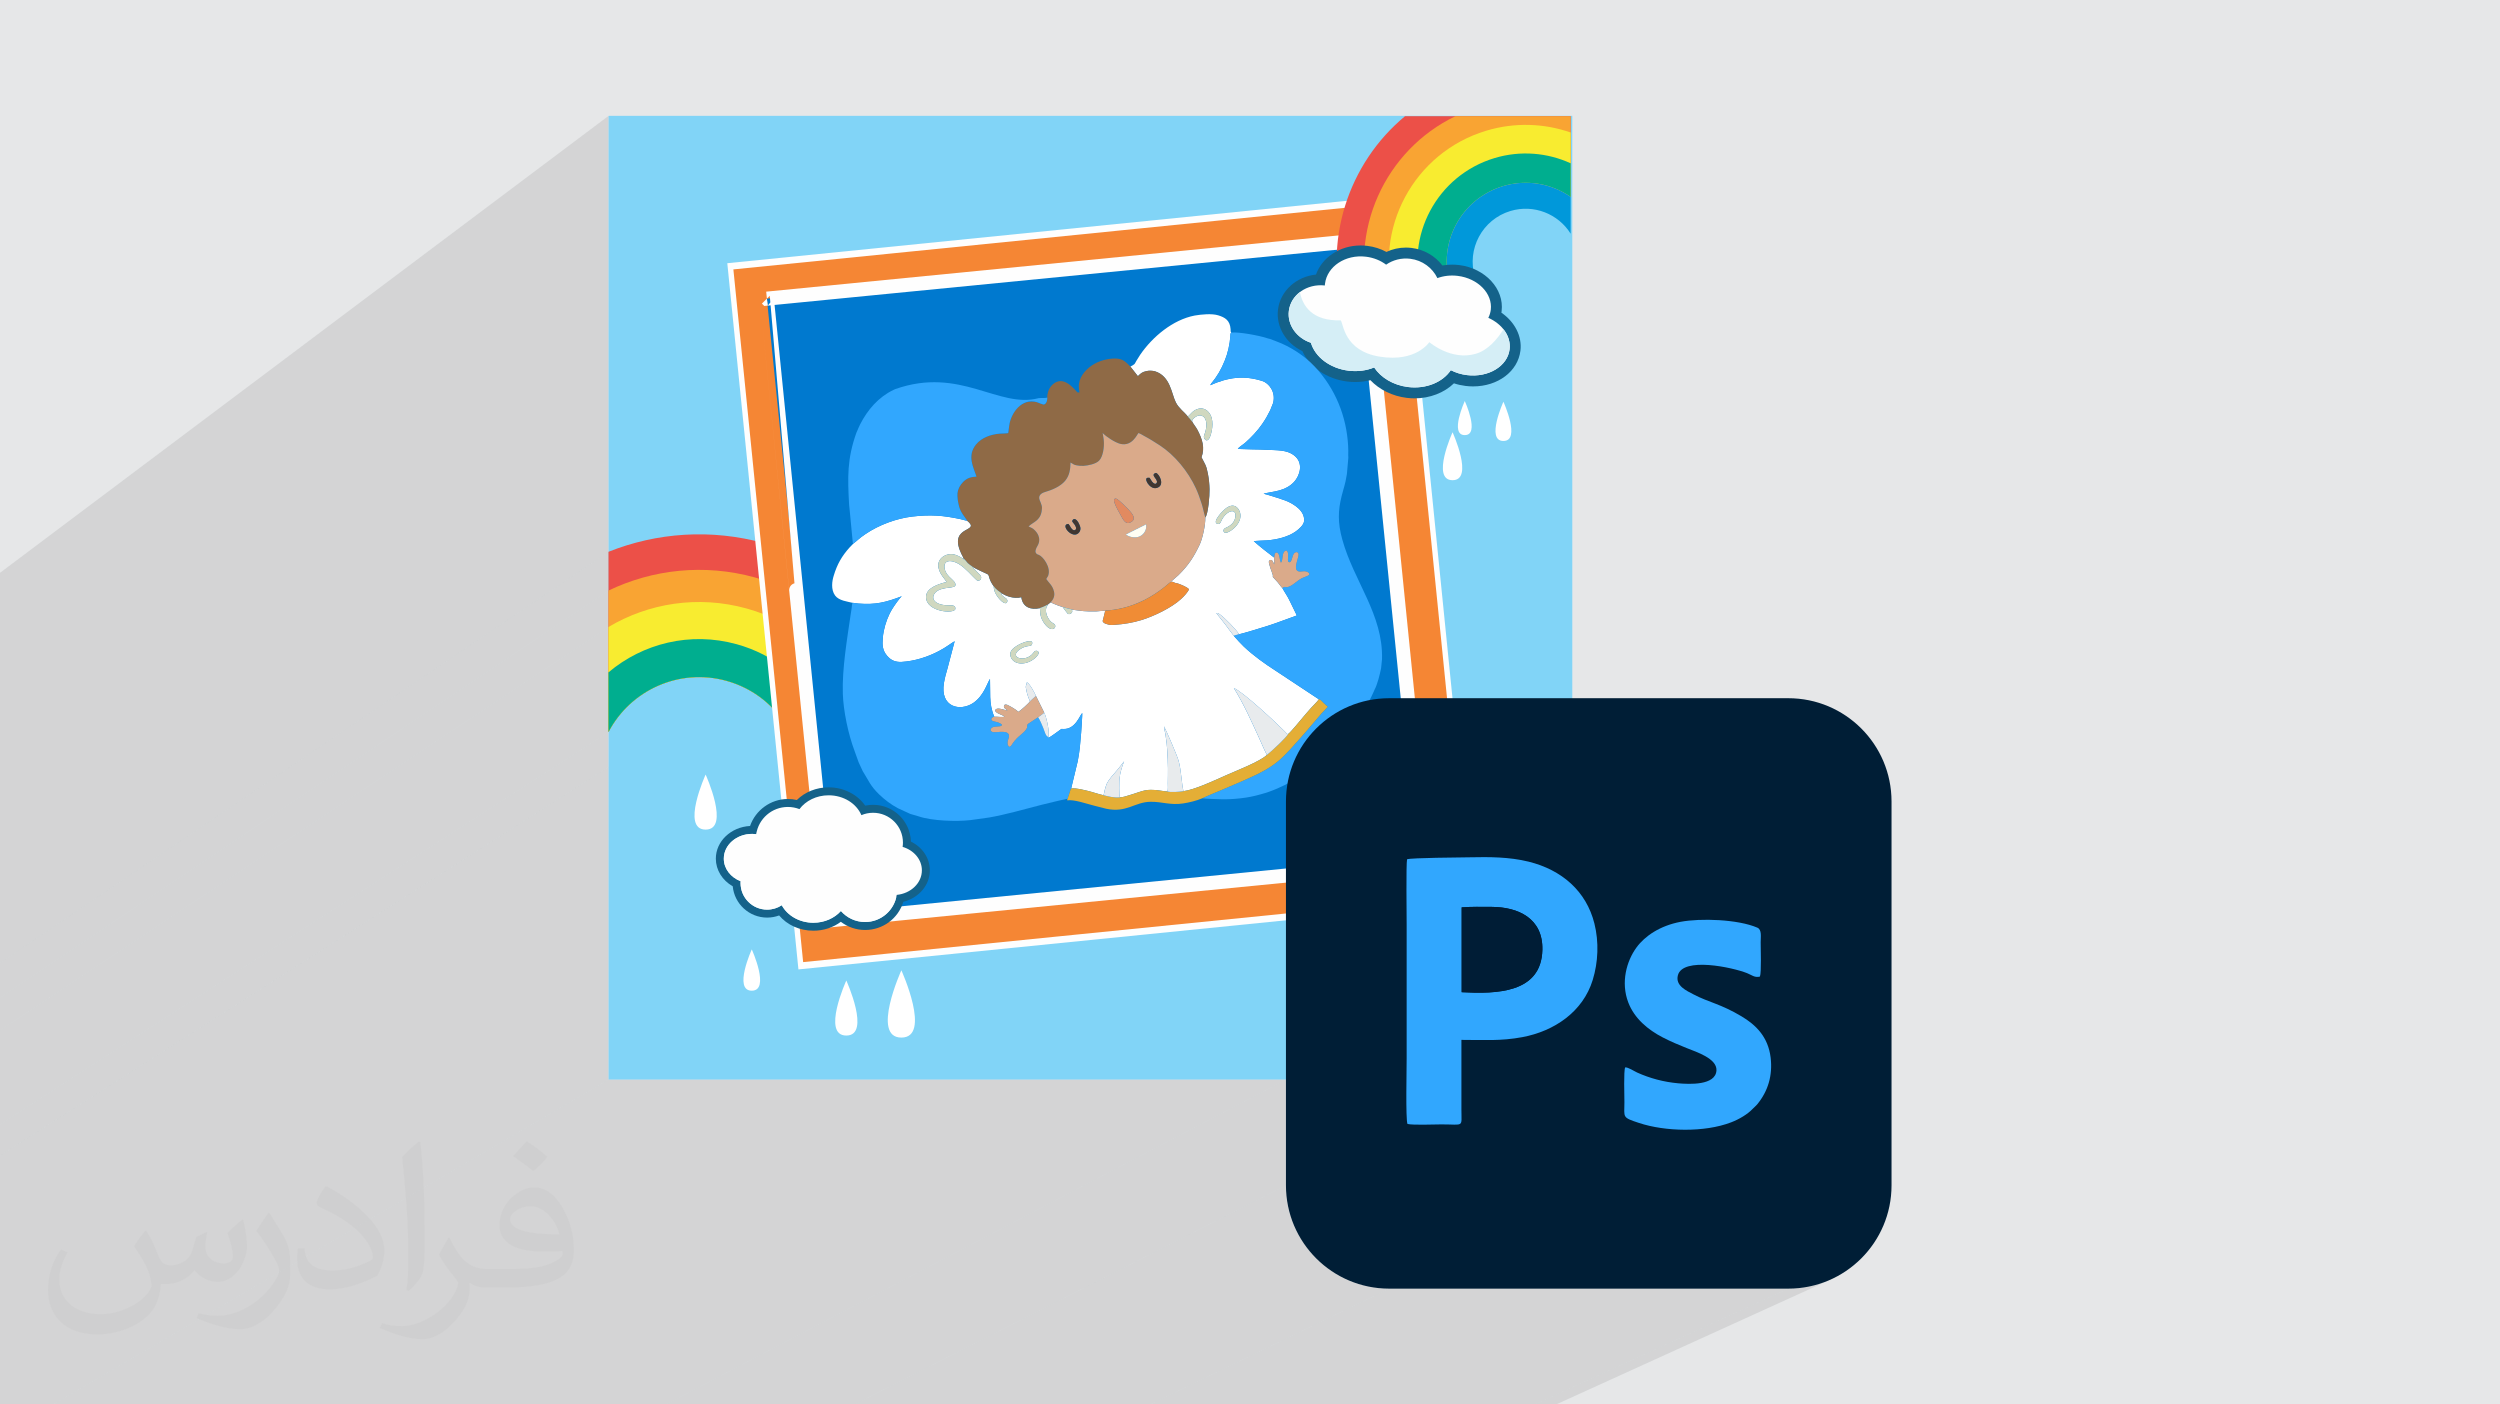 <?xml version="1.0" encoding="UTF-8"?>
<!DOCTYPE svg PUBLIC "-//W3C//DTD SVG 1.1//EN" "http://www.w3.org/Graphics/SVG/1.1/DTD/svg11.dtd">
<!-- Creator: CorelDRAW -->
<svg xmlns="http://www.w3.org/2000/svg" xml:space="preserve" width="94.192mm" height="52.917mm" version="1.1" style="shape-rendering:geometricPrecision; text-rendering:geometricPrecision; image-rendering:optimizeQuality; fill-rule:evenodd; clip-rule:evenodd"
viewBox="0 0 9419.16 5291.66"
 xmlns:xlink="http://www.w3.org/1999/xlink"
 xmlns:xodm="http://www.corel.com/coreldraw/odm/2003">
 <defs>
  <style type="text/css">
   <![CDATA[
    .str1 {stroke:#FEFEFE;stroke-width:52.92;stroke-miterlimit:22.926}
    .str0 {stroke:#F58634;stroke-width:176.39;stroke-miterlimit:22.926}
    .fil24 {fill:#FFFEF4}
    .fil20 {fill:#F08C35}
    .fil21 {fill:#E8EBED}
    .fil23 {fill:#E28A60}
    .fil19 {fill:#E4AE36}
    .fil18 {fill:#DAAA8A}
    .fil22 {fill:#D0D8C0}
    .fil17 {fill:#8F6A46}
    .fil3 {fill:#81D4F7}
    .fil25 {fill:#413630}
    .fil27 {fill:#001D36}
    .fil26 {fill:#001E36}
    .fil10 {fill:#0079CF}
    .fil16 {fill:#31A7FE}
    .fil0 {fill:#E6E7E8}
    .fil15 {fill:white}
    .fil9 {fill:#F58634;fill-rule:nonzero}
    .fil14 {fill:#0098DA;fill-rule:nonzero}
    .fil11 {fill:#14628A;fill-rule:nonzero}
    .fil7 {fill:#00AE8F;fill-rule:nonzero}
    .fil12 {fill:#D5EEF6;fill-rule:nonzero}
    .fil4 {fill:#EC5048;fill-rule:nonzero}
    .fil6 {fill:#F8EC30;fill-rule:nonzero}
    .fil5 {fill:#F9A433;fill-rule:nonzero}
    .fil8 {fill:#FEFEFE;fill-rule:nonzero}
    .fil13 {fill:white;fill-rule:nonzero}
    .fil2 {fill:#373435;fill-opacity:0.031}
    .fil1 {fill:#373435;fill-opacity:0.102}
   ]]>
  </style>
 </defs>
 <g id="Layer_x0020_1">
  <polygon class="fil0" points="-0,0 9419.16,0 9419.16,5291.66 -0,5291.66 "/>
  <g id="_2205853714816">
   <polygon class="fil1" points="5862.5,5291.66 5781.21,5291.66 6737.5,4855.23 6757.52,4854.72 6777.29,4853.22 6796.76,4850.74 6815.93,4847.32 6834.75,4842.98 6853.22,4837.73 6871.3,4831.61 6888.98,4824.64 6906.22,4816.85 "/>
   <polygon class="fil1" points="5781.21,5291.66 4332.5,5291.66 5234.21,4855.23 6737.5,4855.23 "/>
   <polygon class="fil1" points="4332.5,5291.66 3218.6,5291.66 4845.03,4466.04 4845.54,4486.06 4847.04,4505.83 4849.51,4525.3 4852.94,4544.47 4857.28,4563.29 4862.53,4581.76 4868.65,4599.84 4875.62,4617.52 4883.41,4634.76 4892.01,4651.54 4901.38,4667.83 4911.5,4683.63 4922.35,4698.88 4933.91,4713.59 4946.14,4727.71 4959.03,4741.23 4972.55,4754.11 4986.67,4766.35 5001.37,4777.9 5016.63,4788.75 5032.42,4798.88 5048.72,4808.25 5065.5,4816.85 5082.74,4824.64 5100.41,4831.61 5118.49,4837.73 5136.96,4842.98 5155.78,4847.32 5174.95,4850.74 5194.42,4853.22 5214.19,4854.72 5234.21,4855.23 "/>
   <polygon class="fil1" points="3218.6,5291.66 2508.33,5291.66 4845.03,4067.38 4845.03,4466.04 "/>
   <polygon class="fil1" points="2508.33,5291.66 200.16,5291.66 2292.92,4067.38 4845.03,4067.38 "/>
   <polygon class="fil1" points="200.16,5291.66 -0,5291.66 -0,4354.12 2292.92,2889.37 2292.92,4067.38 "/>
   <polygon class="fil1" points="-0,4354.12 -0,4353.76 2292.48,2889.25 2292.92,2889.37 "/>
   <polygon class="fil1" points="-0,4353.76 -0,4236.43 2292.48,2758.2 2292.48,2889.25 "/>
   <polygon class="fil1" points="-0,4236.43 -0,3882.04 2292.48,2362.36 2292.48,2758.2 "/>
   <polygon class="fil1" points="-0,3882.04 -0,3759.16 2292.48,2225.11 2292.48,2362.36 "/>
   <polygon class="fil1" points="-0,3628.48 -0,2158.07 2292.92,436.43 2292.92,2078.85 "/>
   <polygon class="fil1" points="-0,3759.16 -0,3628.37 2292.48,2079.02 2292.48,2225.11 "/>
  </g>
  <path class="fil2" d="M550.85 4636.82c17.98,27.25 29.64,53.44 41.02,82.55 8.46,16.94 12.95,48.16 52.65,48.16 11.63,0 28.32,-3.43 43.13,-11.63 16.66,-8.74 29.36,-21.97 35.99,-42.06l15.87 -53.44 38.63 -19.05 2.64 2.64c-5.28,20.12 -6.6,39.42 -6.6,54.51 0,44.7 38.63,61.65 69.32,61.65 17.98,0 34.14,-8.74 34.14,-25.15 0,-21.16 -8.99,-57.15 -20.65,-89.43 17.98,-17.98 35.99,-35.99 56.62,-50.55l3.17 1.6c8.99,38.1 14.02,75.67 14.02,100.81 0,24.61 -10.85,51.87 -19.84,69.6 -18.52,34.92 -51.33,62.71 -91.01,62.71 -30.15,0 -63.75,-15.09 -86.79,-43.13l-1.32 0c-21.69,27 -55.3,51.33 -109.02,51.33l-16.66 0c-2.64,35.46 -10.31,60.58 -21.97,83.08 -32,62.43 -127,106.63 -216.43,106.63 -124.36,0 -186.79,-71.7 -186.79,-167.21 0,-59 19.3,-113.77 48.95,-152.65l24.33 10.06c-18.52,35.46 -30.96,68.78 -30.96,101.6 0,89.43 72.77,132.03 156.64,132.03 77.8,0 174.09,-49.48 191.57,-106.88 -6.6,-62.71 -30.15,-92.07 -66.14,-149.22 10.85,-19.05 24.87,-38.1 42.34,-58.47l3.17 0 0 0 0 0 -0.02 -0.09zm1434.31 -336.55c26.19,16.41 51.87,35.71 76.99,57.94 -14.02,19.84 -31.5,37.85 -53.19,53.72 -25.15,-20.37 -50.27,-37.85 -75.95,-56.36 17.45,-19.58 34.67,-38.35 52.12,-55.3l0 0 0 0 0 0 0 0 0 0 0.03 0zm13.49 244.48c-42.34,0 -76.99,27.79 -76.99,48.41 0,44.2 84.66,57.94 186,57.4 -12.7,-51.87 -57.15,-105.84 -109.02,-105.84l0.01 0.03zm-95 236.55c55.04,0 103.2,-1.6 139.95,-10.85 41.02,-10.31 75.67,-30.96 75.67,-45.24 0,-3.71 0,-8.2 -1.32,-11.91 -23.01,2.11 -49.48,2.11 -72.49,2.11 -74.6,0 -131.75,-16.94 -154.25,-58.75 -5.56,-11.63 -9.52,-24.61 -9.52,-39.42 0,-40.49 17.45,-79.91 48.16,-107.16 25.65,-22.48 53.97,-36.5 82.8,-36.5 52.12,0 93.65,41.81 122.76,107.7 15.87,35.99 26.72,77.52 26.72,129.92 0,34.92 -9.52,64.29 -31.22,85.98 -40.49,39.17 -115.09,53.97 -229.39,53.97l-51.87 0 0 0 -13.49 0c-28.32,0 -48.69,-5.03 -64.82,-17.45l-2.64 0c0.79,6.6 1.32,12.95 1.32,19.05 0,25.65 -8.46,58.47 -25.65,84.66 -50.8,75.41 -105.84,108.2 -153.47,108.2 -48.16,0 -107.16,-18.52 -160.35,-42.6l9.52 -18.52c17.2,7.14 41.02,11.91 73.81,11.91 85.98,0 198.96,-82.55 212.98,-163.25 -3.17,-6.6 -8.99,-15.34 -17.2,-24.61 -25.15,-29.9 -41.02,-54.76 -55.83,-80.95 12.7,-25.15 24.33,-45.24 35.18,-63.5l4.5 -0.53c36.78,74.88 70.1,117.73 144.45,117.73l11.63 0 0 0 53.97 0 0 0 0 0 0 0 0 0 0 0 0.09 0.01zm-372.54 79.12c6.35,-34.39 6.88,-73.02 6.88,-109.02l0 -53.44c0,-99.75 -12.7,-244.73 -23.01,-339.19 17.98,-19.3 43.13,-42.06 62.97,-57.4l5.82 1.6c13.49,118.8 16.66,256.39 16.66,383.64 0,33.35 -1.32,65.89 -4.5,89.69 -1.85,30.15 -19.3,52.91 -56.62,87.83l-8.2 -3.71zm-383.38 -157.43c1.85,46.84 24.87,83.62 105.31,83.62 50.01,0 92.33,-12.95 139.17,-35.18 8.46,-3.71 12.95,-8.74 12.95,-12.95 0,-29.36 -22.48,-68.25 -60.32,-103.71 -36.78,-33.35 -85.47,-62.71 -130.96,-82.3 -15.62,-6.6 -20.65,-13.49 -20.65,-20.12 0,-13.49 17.98,-41.81 32.82,-62.18l5.03 -0.53c52.12,27.25 110.34,67.74 153.47,112.7 39.17,41.53 63.5,83.62 63.5,129.39 0,33.86 -10.31,65.61 -27,95.25 -57.15,28.83 -118.01,50.8 -178.33,50.8 -73.28,0 -123.29,-34.39 -123.29,-115.09 0,-8.74 0,-22.22 3.17,-39.7l25.15 0 0 0 0 0 0 0 0 0 0 0 -0.02 0zm-132.57 -133.1l45.52 73.56c16.66,27.25 32.28,56.9 32.28,103.71l0 59.79c0,48.41 -30.96,100.28 -80.95,151.61 -39.17,34.67 -73.81,49.48 -105.84,49.48 -47.62,0 -102.13,-14.81 -165.1,-41.81l7.14 -18.52c19.84,5.28 42.85,9.78 71.17,9.78 90.5,-0.53 183.08,-66.67 225.42,-147.37 5.03,-9.27 6.88,-17.98 6.88,-24.08 0,-9.27 -5.03,-19.58 -8.99,-28.83 -23.01,-43.38 -48.69,-83.08 -76.99,-119.86 14.81,-23.29 29.64,-45.77 45.77,-68l3.71 0.53 0 0 0 0 0 0 0 0 0 0 -0.02 0.01z"/>
  <rect class="fil3" x="2292.91" y="436.42" width="3630.95" height="3630.95"/>
  <path class="fil4" d="M2880.29 2046.74c-202.1,-55.83 -407.05,-39.91 -587.81,32.28l0 679.18c82.3,-157.8 266.13,-242.38 444.61,-193.08 205.35,56.73 325.84,269.19 269.11,474.55 -4.06,14.69 -9,28.9 -14.6,42.7l519.93 143.62c4.66,-14.2 9.04,-28.56 13.06,-43.13 135.81,-491.65 -152.64,-1000.31 -644.3,-1136.12z"/>
  <path class="fil5" d="M2844.66 2175.74c-191.56,-52.92 -386.12,-30.48 -552.18,49.36l0 533.1c82.3,-157.8 266.13,-242.38 444.61,-193.07 205.35,56.72 325.84,269.18 269.11,474.53 -4.06,14.71 -9,28.91 -14.6,42.71l390.73 107.94c4.78,-14.16 9.23,-28.5 13.25,-43.08 116.14,-420.4 -130.52,-855.35 -550.92,-971.49z"/>
  <path class="fil6" d="M2812.42 2292.45c-182.82,-50.51 -368.87,-19.96 -519.94,69.9l0 395.85c82.3,-157.8 266.13,-242.38 444.61,-193.08 205.36,56.73 325.84,269.19 269.11,474.55 -4.06,14.69 -9,28.9 -14.6,42.7l273.67 75.6c4.92,-14.1 9.57,-28.37 13.61,-42.98 98.33,-355.95 -110.52,-724.21 -466.46,-822.54z"/>
  <path class="fil7" d="M2775.22 2427.09c-175.03,-48.35 -353.81,-2.79 -482.74,106.22l0 224.9c82.3,-157.81 266.13,-242.39 444.61,-193.08 205.36,56.72 325.84,269.18 269.11,474.54 -4.06,14.69 -9,28.91 -14.6,42.7l138.67 38.31c5.17,-14 9.92,-28.24 13.97,-42.88 77.78,-281.59 -87.43,-572.93 -369.02,-650.71z"/>
  <polygon class="fil8" points="5549.63,3396.39 3008.2,3652.37 2740.23,991.66 5281.66,735.69 "/>
  <polygon class="fil9 str0" points="5430.15,3294.13 3104.89,3528.32 2859.71,1093.93 5184.97,859.74 "/>
  <path class="fil10 str1" d="M2889.37 1125.19l2240.26 -220.03c0.33,-0.03 0.61,0.22 0.64,0.53l235.99 2341.34c0.03,0.32 -0.21,0.61 -0.54,0.64l-2240.26 220.04c-0.33,0.02 -0.61,-0.22 -0.63,-0.54 -19.08,-194.26 -235.79,-2341.94 -235.46,-2341.98z"/>
  <path class="fil11" d="M3064.53 3506.57c-51.72,0 -98.84,-21.49 -129,-57.49 -14.38,5.34 -29.66,8.1 -45.23,8.1 -67.64,0 -123.4,-51.87 -129.58,-117.93 -39.26,-22.36 -63.68,-61.46 -63.68,-104.16 0,-65.53 57.13,-119.3 128.92,-123.08 20.63,-59.51 77.81,-101.73 142.54,-101.73 11.44,0 22.73,1.28 33.76,3.82 30.43,-30.19 73.79,-47.72 119.89,-47.72 56.34,0 108.53,26.88 137.62,68.96 9.71,-2.07 19.65,-3.1 29.75,-3.1 77.24,0 140.34,61.78 142.45,138.53 43.51,21.27 71.39,62.43 71.39,108.23 0,56.12 -41.68,104.1 -99.97,118.71 -19.13,62.62 -76.62,106.11 -144.05,106.11 -33.26,0 -65.28,-11 -91.31,-30.83 -28.78,21.59 -65.14,33.58 -103.5,33.58z"/>
  <path class="fil12" d="M3143.55 3349.5c-26.11,25.84 -88.19,35.24 -121.75,21.81 -20.21,-8.08 -75.38,-35.04 -83.74,-80.69 -5.51,-30.12 -39.51,-24.56 -60.97,-47.43 -27.74,-29.56 -28.34,-70.81 -26.26,-109.06 -0.66,2.88 -1.24,5.78 -1.69,8.72 -4.94,-0.61 -9.94,-1.03 -15.08,-1.03 -59.09,0 -107,41.77 -107,93.28 0,37.99 26.08,70.61 63.45,85.15 -0.15,2.25 -0.35,4.48 -0.35,6.76 0,55.31 44.84,100.15 100.15,100.15 20.38,0 39.33,-6.13 55.15,-16.59 21.11,39 66.49,65.98 119.07,65.98 42.13,0 79.62,-17.34 103.72,-44.28 22.14,25.44 54.72,41.53 91.08,41.53 57.05,0 104.84,-39.58 117.44,-92.78 -100.32,57.46 -178.98,24.78 -233.22,-31.52z"/>
  <path class="fil13" d="M3396.05 3655.76c0,0 -115.23,253.51 0,253.51 115.23,0 0,-253.51 0,-253.51z"/>
  <path class="fil13" d="M3188.62 3694.16c0,0 -94.28,207.44 0,207.44 94.29,0 0,-207.44 0,-207.44z"/>
  <path class="fil13" d="M2658.54 2918.25c0,0 -94.29,207.41 0,207.41 94.28,0 0,-207.41 0,-207.41z"/>
  <path class="fil13" d="M2832.43 3577.01c0,0 -70.7,155.57 0,155.57 70.72,0 0,-155.57 0,-155.57z"/>
  <path class="fil8" d="M3473.34 3279c0,-41.01 -30.41,-75.77 -72.6,-88.26 0.75,-5.24 1.27,-10.56 1.27,-16 0,-62.13 -50.37,-112.49 -112.49,-112.49 -15.63,0 -30.51,3.19 -44.03,8.95 -18.72,-43.69 -66.87,-74.8 -123.34,-74.8 -46.06,0 -86.57,20.69 -110.1,52.03 -13.51,-5.23 -28.19,-8.13 -43.55,-8.13 -60.49,0 -110.59,44.5 -119.35,102.55 -4.95,-0.61 -9.95,-1.04 -15.09,-1.04 -59.09,0 -107,41.78 -107,93.29 0,37.99 26.08,70.61 63.45,85.15 -0.16,2.25 -0.35,4.48 -0.35,6.76 0,55.31 44.84,100.15 100.14,100.15 20.39,0 39.33,-6.13 55.16,-16.59 21.11,39 66.48,65.98 119.07,65.98 42.13,0 79.63,-17.34 103.73,-44.28 22.13,25.44 54.71,41.53 91.08,41.53 60.36,0 110.37,-44.31 119.29,-102.17 53.3,-5.34 94.71,-44.74 94.71,-92.63z"/>
  <path class="fil4" d="M5293.81 437.67c-213.69,177.19 -312.54,471.3 -227.49,753.82 3.36,11.16 6.99,22.16 10.84,33.02l398.27 -119.89c-4.56,-10.54 -8.62,-21.4 -12.01,-32.66 -47.36,-157.31 41.78,-323.22 199.08,-370.57 90.25,-27.17 183.33,-9.39 255.23,40.39l0 -304.11 -623.92 0z"/>
  <path class="fil5" d="M5483.68 437.67c-265.55,127.68 -406.14,433.06 -318.54,724.08 3.36,11.16 7.05,22.14 10.98,32.97l299.3 -90.1c-4.55,-10.54 -8.61,-21.4 -12,-32.66 -47.36,-157.31 41.78,-323.22 199.08,-370.57 90.26,-27.17 183.33,-9.39 255.23,40.39l0 -304.11 -434.05 0z"/>
  <path class="fil6" d="M5599.62 492.51c-272.66,82.08 -427.16,369.66 -345.08,642.32 3.37,11.2 7.21,22.11 11.25,32.89l209.64 -63.1c-4.56,-10.54 -8.62,-21.41 -12.01,-32.66 -47.36,-157.31 41.77,-323.22 199.08,-370.57 90.25,-27.17 183.33,-9.4 255.23,40.39l0 -242.5c-99.19,-34.62 -209.82,-39.37 -318.11,-6.77z"/>
  <path class="fil7" d="M5630.67 595.65c-215.7,64.93 -337.93,292.43 -272.99,508.14 3.37,11.21 7.29,22.11 11.52,32.8l106.23 -31.97c-4.56,-10.54 -8.62,-21.4 -12.01,-32.67 -47.36,-157.3 41.78,-323.21 199.08,-370.56 90.25,-27.17 183.33,-9.4 255.23,40.39l0 -126.54c-87,-39.78 -188.26,-49.33 -287.06,-19.59z"/>
  <path class="fil14" d="M5662.5 701.39c-157.3,47.35 -246.43,213.26 -199.08,370.57 3.39,11.26 7.45,22.12 12.01,32.66l94.53 -28.46c-5.15,-10.24 -9.53,-21.02 -12.96,-32.38 -31.79,-105.62 28.06,-217.01 133.68,-248.8 88.26,-26.57 180.55,10.87 227.05,85.53l0 -138.73c-71.9,-49.79 -164.98,-67.56 -255.23,-40.39z"/>
  <path class="fil11" d="M5329.82 1500.84c-9.92,0 -20,-0.61 -29.95,-1.84 -53.71,-6.61 -102.79,-30.89 -136.74,-66.69 -18.41,4.63 -37.74,7.03 -57.15,7.03 -9.96,0 -20.07,-0.63 -30.04,-1.85 -76.74,-9.44 -141.98,-54.41 -168.98,-114.55 -61.9,-29.08 -99.83,-92.02 -91.91,-156.51 8.64,-70.24 68.75,-124.46 143.15,-131.97 22.53,-64.21 89.76,-109.65 168.19,-109.65 8.41,0 16.93,0.52 25.34,1.55 25.54,3.14 49.94,10.92 71.83,22.78 22.82,-10.75 47.76,-16.35 73.4,-16.35 7.1,0 14.3,0.44 21.39,1.31 46.82,5.75 88.28,29.77 116.07,66.11 11.96,-2.15 24.23,-3.24 36.71,-3.24 8.68,0 17.49,0.54 26.17,1.61 98.68,12.13 170.58,90.07 160.3,173.74 -0.24,1.92 -0.52,3.84 -0.84,5.75 50.35,34.65 78.41,88.8 71.73,143.14 -9.58,77.99 -84.64,134.62 -178.46,134.62l0 0c-9.28,0 -18.71,-0.59 -28.02,-1.73 -15.18,-1.87 -29.9,-5.17 -44.03,-9.89 -36.64,35.53 -90.61,56.63 -148.16,56.63z"/>
  <path class="fil8" d="M5607.49 1197.48c4.73,-9.37 7.94,-19.47 9.25,-30.18 7.53,-61.24 -48.19,-118.49 -124.46,-127.87 -27.44,-3.37 -53.8,-0.05 -76.66,8.4 -18.61,-38.52 -56.17,-67.2 -102.3,-72.88 -33.43,-4.1 -65.42,4.6 -90.93,22.2 -20.75,-15.58 -46.73,-26.37 -75.68,-29.93 -77.3,-9.51 -146.52,36.19 -154.62,102.04 -0.26,2.12 -0.45,4.23 -0.58,6.34 -67.59,-7.59 -128.13,35.06 -135.59,95.86 -6.51,52.93 29.35,102.25 83.22,120.07 15.48,52.89 71.08,96.41 141.82,105.1 34.88,4.29 68.23,-0.55 96.44,-12.23 25.17,38.16 71.65,66.88 127.49,73.75 68.33,8.39 130.98,-18.35 161.21,-63.48 18.04,9.32 38.67,15.84 60.94,18.57 80.88,9.95 152.78,-33.51 160.59,-97.06 6.01,-48.83 -27.58,-95.27 -80.14,-118.7z"/>
  <path class="fil12" d="M4939.14 1291.53c15.48,52.89 71.08,96.41 141.82,105.1 34.88,4.29 68.23,-0.55 96.44,-12.23 25.18,38.16 71.65,66.88 127.49,73.75 68.32,8.39 130.98,-18.34 161.21,-63.48 18.05,9.32 38.67,15.84 60.94,18.58 80.88,9.93 152.79,-33.52 160.6,-97.07 3.32,-27.07 -5.56,-53.4 -23.06,-75.49 -23.93,38.18 -58.86,78.85 -104.24,92.2 -93.08,27.37 -175.2,-43.8 -175.2,-43.8 0,0 -49.29,76.65 -186.16,54.75 -136.88,-21.9 -136.88,-125.93 -147.83,-136.88 -107.11,2.97 -143.07,-53.87 -153.59,-106.4 -22.56,17.25 -38.1,42.02 -41.65,70.9 -6.5,52.93 29.36,102.25 83.23,120.07z"/>
  <path class="fil13" d="M5664.37 1513.57c0,0 -67.2,147.83 0,147.83 67.19,0 0,-147.83 0,-147.83z"/>
  <path class="fil13" d="M5518.77 1510.82c0,0 -58.41,128.52 0,128.52 58.42,0 0,-128.52 0,-128.52z"/>
  <path class="fil13" d="M5472.74 1628.55c0,0 -82.13,180.67 0,180.67 82.12,0 0,-180.67 0,-180.67z"/>
  <path class="fil15" d="M3834.33 2431.06c9.2,-5.48 18.53,-9.17 28.1,-12.36 36.22,-11.18 26.61,9.85 23.1,12.71 -5.79,3.9 -22.27,1.05 -41.67,14.31 -47.9,30.71 19.31,53.8 49.28,14.14 2.48,-3.6 4.72,-7.71 10.78,-8.04 6.85,-0.09 19.16,7.14 -4.39,27.85 -35.23,29.78 -82.58,25.81 -92.3,-7.21 -5.35,-19.05 10.41,-31.24 27.1,-41.4zm786.21 -517.18c20.3,-14.29 37.59,-11.2 48.32,9.06 21.36,41.79 -32.7,84.57 -51.33,84.55 -8.22,0.11 -12.93,-13.08 0.38,-18.61 17.86,-7.63 32.48,-19.3 36.26,-39.49 6.37,-35.52 -29.79,-28.67 -50.2,7.8 -4.48,8.22 -6.19,19.46 -17.19,16.54 -21.44,-6.09 19.24,-49.46 33.76,-59.85zm-361.73 -532.72l28.38 36.08c10.07,-9.56 14.35,-15.23 31.91,-19.03 10.6,-2.43 23.41,-1.58 32,0.6 58.82,18.36 62.37,84.34 78.95,117.27 12.37,23.81 31.46,35.29 45.36,53.46 12.35,-10.61 18.61,-23.95 40.14,-29.59 14.82,-3.76 29.16,1.91 38.66,13.52 21.29,25.21 13.39,66.37 6.86,86.59 -10.95,34.57 -27.06,13.11 -25.22,3.65l6.2 -19.46c12.72,-50.14 -13.66,-69.94 -38.28,-53.04 -5.22,3.64 -13.14,10.37 -12.28,16.73 4.21,9.13 14.28,20.47 20.23,31.86 18.54,35.71 28.37,67.45 15.15,103.07 12.96,26.6 17.78,28.06 24.32,63.16 3.87,20.35 5.44,38.69 5.87,57.55 0.59,23.7 -4.85,92.62 -15.79,106.27 0.86,27.27 -10.26,77.9 -20.86,101.24 -22.02,46.44 -42.37,78.58 -80.37,115.79 -7.12,6.98 -22.31,18.9 -28.3,25.36 8.9,-1.65 11.81,3.16 17.99,4.61 3.78,0.71 5.72,0.43 9.16,1.91 9.87,3.45 33.51,12.82 40.8,21.14 -2.08,8.95 -20.04,28.31 -28.88,36.08 -36.09,33.87 -103.52,65.6 -149.3,79.97 -35.09,10.66 -67.26,15.67 -100.6,18.15 -9.13,1.14 -15.99,1.23 -23.78,-0.71 -4.58,-0.96 -15.58,-3.88 -19.63,-8.16 -4.38,-3.51 -2.7,-7.36 -1.6,-10.94l7.67 -31.21c-3.91,-2.49 0.1,-1.27 -5.05,-1.97l-27.86 2.4c-19.76,0.52 -42.73,0.06 -62.53,-2.49l-29.53 -4.2c2.01,5.84 2.27,9.4 -2.14,13.28 -4.19,4.39 -9.67,4.46 -13.35,2.47 -2.07,-1.5 -16.11,-21.46 -19.35,-25.49 -8.03,-2.45 -15.25,-4.65 -22.94,-7.86 -5.05,-1.98 -17.79,-7.16 -22.5,-9.91l-10.54 8.56 -2.68 6.15c-1.57,2.57 -1.8,2.06 -2.57,4.88 -4.22,11.78 -0.28,27.79 6.24,38.93 12.7,23.03 23.73,18.55 26.81,28.2 3.91,12.95 -17.87,28.54 -44.24,-12.17 -17.55,-27.56 -10.22,-47.54 -13.93,-52.59 -31.8,7.3 -64.47,-2.22 -69.34,-41.16 -13.45,3.74 -30.04,2.17 -41.04,-0.74 -12.37,-2.9 -22.13,-7.62 -34.2,-14.34 -1.34,3.08 -2.64,-1.24 0.73,4.58 3.28,7.09 18.79,15.31 19.96,17.84 3.71,5.05 2.07,11.96 -2.24,14.56 -11.38,5.25 -37.52,-24.49 -44.6,-45.82 -0.6,-2.79 -1.2,-5.59 -1.8,-8.39 -0.71,-1.52 -0.61,-2.79 -0.5,-4.07 -0.27,-3.57 -0.71,-1.52 0.3,-3.83 -20.29,-27.52 -16.78,-40.83 -22.43,-45.6 -4.14,-3 -43.16,-18.81 -59.28,-29.82 6.05,10.12 28.75,27.93 32.73,36.54 3.97,8.62 -3.35,18.15 -12.28,16.74 -3.78,-0.72 -12.8,-11.31 -17.42,-15.33 -22.53,-23.41 -46.57,-48.6 -72.01,-55.91 -16.05,-4.89 -35.58,-3.87 -35.59,17.04 -0.21,33.91 33.42,48.51 39.97,62.71 10.43,24.08 -29.13,11.6 -61.87,27.32 -27.06,13.11 -34.33,49.66 24.03,56.54 18.19,2.06 40.63,-4.61 38.88,14.03 -1.84,19.91 -110.26,12.15 -110.41,-44.96 0.22,-33.91 44.06,-48 77.34,-56.59 -10.46,-16.7 -22.1,-25.47 -28.85,-47.56 -12.86,-38.33 25.84,-63.57 57.58,-56.08 8.35,1.67 29.25,11.09 37.34,19.65l-1.63 -3.55c-1.91,-7.11 -7.82,-15.45 -10.77,-23.31 -46.81,-104.44 78.52,-74.97 23.99,-119.9 -7.89,-0.66 -16.39,-4.12 -24.75,-5.79 -65.17,-14.19 -113.09,-17.9 -182.48,-9.85 -59.47,7.16 -124.92,31.21 -175.86,65.79 -25.76,17.42 -28.67,23.07 -45.56,35.78 -3.95,4.9 -8.6,8.28 -13.11,13.43 -30.61,33.81 -48.11,64.63 -61.14,108.15 -5.85,18.69 -11.45,51.39 5.36,74.38 14.61,19.69 46.98,22.58 65.77,27.44 7.09,0.41 14.08,2.11 21.97,2.77 64.51,5.27 102.81,-4.41 163.81,-27.65 -8.73,6.49 -30.11,37.88 -36.4,48.16 -15.39,24.93 -25.93,54.39 -31.7,82.26 -2.17,10.23 -3.11,18.65 -4.02,30.14 -1.94,21.19 -1.25,43.61 16.33,63.78 15.28,18.16 32.6,24.3 54.87,23.25 47.63,-2.92 95.35,-17.57 138.2,-39.8 29.1,-14.66 50.51,-32.54 61.64,-38.29l-27.35 103.62c-4.86,16.38 -9.81,34.04 -12.93,52.69 -16.15,93.53 61.5,109.34 110.4,76.32 40.28,-27.81 51.56,-73.6 63.04,-90.57l0.84 69.08c0.83,24.21 4.4,48.39 15.3,73.48 10.5,-1.15 29.62,2.93 38.39,-0.5 -5.22,-6.81 -43,-13.97 -33.2,-27.1 7.02,-5.7 16.89,-2.26 23.64,-1.07 7.79,1.93 13.64,4.15 20.97,5.07 -4.85,-4.52 -13.11,-7.47 -13.64,-14.6 0.94,-8.43 5.39,-9.25 12.84,-6.55 11.37,5.21 32.87,17.42 41.76,26.23 7.73,-4.18 41.92,-34.72 43.69,-39.84 -6.08,-13.18 -10.56,-25.87 -13.33,-39.34 -5.61,-22.62 0.04,-17.85 1.71,-32.15 10.1,3.94 30.39,41.92 34.03,51.31l29.78 60.04c9.89,16.95 23.12,78.48 16.66,94.37l0.5 4.07c15.78,-9.13 30.4,-20.79 45.49,-31.44 5.21,-3.64 3.51,-2.85 9.23,-2.42 47.68,3.2 64.22,-53.62 72.95,-60.11 0.64,5.86 -3.33,63.02 -4.23,74.51 -3.13,39.56 -5.44,68.91 -12.81,106.74l-24.85 103.08c22.61,-1.83 41.3,4.3 61.23,8.63 16.95,3.86 43.33,13.2 60.05,16.55 2.81,-4.37 3.85,-14.07 5.06,-18.93 6.39,-22.01 6.8,-27.12 24.73,-49.54 7.89,-9.79 16.59,-19.34 25.06,-29.39 8.46,-10.06 15.55,-20.09 23.45,-29.88 -8.13,19.74 -15.3,44.56 -17.48,65.24 -0.74,5.88 -2.16,65.56 1.55,70.61 15.78,1.32 72.11,-21.6 93.54,-25.96 16.43,-3.28 29.23,-2.42 44.21,-1.35 9.27,0.65 34.35,5.67 40.97,5.08 3.38,-4.64 1.81,-22.97 1.85,-30.37 0.24,-9.94 0.14,-19.12 0.38,-29.07 0.94,-29.33 -1.45,-92.79 -4.85,-122.57 -1.6,-10.95 -2.73,-20.87 -4.34,-31.82 -1.56,-7.88 -5.4,-25.17 -5.7,-31.79 9.79,18.23 49.15,109.5 54.73,129.06 10.79,36.83 12.31,93.92 18.83,115.5 41.2,-4.87 118.29,-41.07 160.03,-59.71 38.33,-17.08 127.9,-51.65 154.26,-76.73 -10.49,-19.75 -21.05,-45.62 -30.64,-66.4 -30.65,-66.4 -54.78,-121.67 -93.85,-185.41 32.47,12.07 162.08,133.01 192,163.47 5.32,5.54 8.23,10.35 12.11,9.79 8.63,-5.22 48.67,-54.44 58.04,-65.53 8.8,-10.82 18.97,-21.66 28.33,-32.75 8.13,-9.28 24.09,-24.02 29.71,-32.77l-163.76 -108.25c-41.19,-26.49 -82.42,-56.03 -118.89,-90.23 -13.51,-12.83 -24.04,-25.18 -36.64,-39.04l-17.62 -23.23c-19.72,-27.78 -29.08,-37.61 -49.47,-63.85 5.25,-0.58 5.59,-1.35 14.11,5.16 19.69,14.28 60.48,56.32 71.41,74.03 5.15,0.7 93.88,-26.73 107.09,-30.98 37.93,-11.97 72.74,-26.2 110.77,-39.44 -7.95,-17.24 -17.98,-35.97 -26.17,-53.71 -8.65,-18.76 -19.32,-32.89 -28.41,-49.6 -5.88,-5.28 -12.16,-15.91 -17.71,-21.95 -6.02,-7.06 -12.37,-13.35 -18.16,-19.91 -0.83,-3.3 -0.23,-0.5 0.21,-2.55 0.83,-7.15 -8.26,-23.86 -13.03,-43.17 -1.91,-7.12 -5.08,-15.49 3.35,-18.15 8.09,-1.89 10.6,8.02 14.34,16.13 0.33,-0.77 0.33,-0.77 0.67,-1.54l-0.6 -23.7c-25.34,-19.05 -52.42,-40.36 -76.76,-61.72 4.22,-1.33 41.57,-2.58 50.93,-3.21 35.29,-2.76 77.69,-12.5 107.3,-33.54 13.94,-10.12 29.9,-24.86 31.24,-38.39 4.26,-40.09 -40.11,-64.5 -62.04,-74.66 -12.98,-5.7 -63.2,-21.87 -77.41,-25.76 -5.38,-1.2 -6.76,-1.19 -12.84,-3.91 36.82,-8.39 82.3,-8.47 115.29,-44.6 21.01,-23.22 36.84,-71.11 -1.18,-99.68 -26.84,-20.81 -63.73,-18.54 -101.92,-20.59 -17.72,-1.04 -35.78,-1.31 -53.84,-1.59l-47.55 -1.41c-0.81,-0.25 -2.98,-0.47 -3.55,-0.21 -0.8,-0.25 -0.8,-0.25 -1.37,0.02l-3.21 -0.98c4.85,-5.93 20.74,-16.34 27.2,-21.78 23.55,-20.7 47.16,-45.74 64.49,-70.96 15.19,-22.38 18.44,-28.79 30.42,-52.15l10.91 -27.17c10.98,-41.96 -16.23,-75.51 -41.11,-83.09 -67.88,-21.55 -126.2,-14.92 -196.04,16.08l3.48 -5.91c22.69,-27.07 38.85,-54.82 51.53,-87.11 11.15,-26.66 19.12,-61.7 20.97,-92.06 0.4,-5.1 -0.57,-10.19 3.51,-13.3 -3.11,-2.26 -2.14,-7.63 -2.54,-12.97 -2.29,-33.38 -21.15,-44.35 -46.83,-52.17 -24.08,-7.33 -63,-3.51 -88.55,0.91 -82.34,15.86 -158.91,80.1 -205.05,147.5 -5.28,7.98 -10,15.69 -14.72,23.4 -8.2,13.62 -2.18,10.23 -22.51,21.46z"/>
  <path class="fil16" d="M4800.56 2100.71l0.54 -3.32c0.57,-0.27 0.33,-0.77 0.33,-0.77 0.54,-3.32 0.71,-8.94 1.95,-10.74 4.05,-6.17 10,-5.23 13.61,1.1 5.24,9.88 4.14,23.91 9.15,33.28 9.94,-11.35 0.92,-42.85 20.65,-46.42 12.54,7.74 1.86,35.42 7.54,43.25 13.91,7.72 12.89,-24.39 22.05,-32.93 8.26,-7.5 16.99,-3.53 16.18,6.67 -1.31,16.59 -22.02,56.9 1.12,62.2 6.76,1.19 15.99,-1.23 23.88,-0.57 5.95,0.95 17.19,4.37 15.44,12.55 -3.14,5.14 -22.17,10.23 -28.76,13.89 -20.9,11.49 -30.47,25.13 -48.8,31.74 -15.82,6.08 -9.2,-4.97 -23.95,4.91 9.09,16.71 19.76,30.84 28.41,49.6 8.19,17.74 18.22,36.47 26.17,53.71 -38.03,13.24 -72.84,27.47 -110.77,39.44 -13.21,4.25 -101.94,31.68 -107.09,30.98 -3.65,1.07 -7.29,2.13 -10.94,3.2 -0.57,0.26 -5.01,1.09 -5.58,1.35 -2.95,2.59 -2.08,-1.5 -1.91,3.34 12.6,13.86 23.13,26.21 36.64,39.04 36.47,34.2 77.7,63.74 118.89,90.23l163.76 108.25c5.25,-0.58 13.48,9.77 17.29,13.54 5.88,5.28 10.73,9.81 16.38,14.58 -7.56,9.02 -15.83,16.52 -23.62,25.04l-64 75.03c-89.55,100.36 -101.67,121.93 -228.49,177.39 -26.39,11.57 -53.02,22.62 -79.41,34.19 -24.68,10.78 -52.91,21.34 -77.12,33.14 8.59,2.18 60.83,3.28 70.66,3.66 22.4,0.72 47.99,-0.63 72.87,-3.51 26.25,-2.89 49.06,-7.27 77.09,-15.28 21.53,-5.64 41.57,-13.04 61.7,-21.72l7.4 -3.41 7.39 -3.41 7.39 -3.41 6.82 -3.15c46.83,-24.07 91.75,-55.26 132.63,-90.72 19.36,-16.32 37.46,-33.9 54.19,-51.45 8.36,-8.78 17.29,-17.82 24.62,-27.35 8.7,-9.55 15.92,-17.8 23.82,-27.59 33.72,-42.01 76.51,-101.72 98.03,-152.23 1.91,-3.34 2.01,-4.61 3.68,-8.46 11.55,-21.31 20.19,-57.89 25.08,-81.66l3.52 -34.21c4.84,-168.86 -106.42,-293.35 -149.81,-451.63 -17.47,-63.25 -15.78,-108.91 -2.52,-162.38 9.21,-36.83 12.72,-39.68 20.02,-83.63l5.31 -60.24c0.3,-3.83 -0.07,-6.12 -0.33,-9.69 0.2,-13 0.44,-22.95 -0.39,-36.71 -5.85,-109.81 -47.89,-215.84 -126.02,-298.44 -38.14,-40.8 -93.14,-76.29 -145.34,-95.24l-23.4 -8.87c-4.01,-1.22 -5.15,-0.7 -8.6,-2.18 -29.59,-10.32 -109.51,-25.08 -136.9,-21.66 -4.08,3.11 -3.11,8.2 -3.51,13.3 -1.85,30.36 -9.82,65.4 -20.97,92.06 -12.68,32.29 -28.84,60.04 -51.53,87.11l-3.48 5.91c69.84,-31 128.16,-37.63 196.04,-16.08 24.88,7.58 52.09,41.13 41.11,83.09l-10.91 27.17c-11.98,23.36 -15.23,29.77 -30.42,52.15 -17.33,25.22 -40.94,50.26 -64.49,70.96 -6.46,5.44 -22.35,15.85 -27.2,21.78l3.21 0.98c0.57,-0.27 0.57,-0.27 1.37,-0.02 0.57,-0.26 2.74,-0.04 3.55,0.21l47.55 1.41c18.06,0.28 36.12,0.55 53.84,1.59 38.19,2.05 75.08,-0.22 101.92,20.59 38.02,28.57 22.19,76.46 1.18,99.68 -32.99,36.13 -78.47,36.21 -115.29,44.6 6.08,2.72 7.46,2.71 12.84,3.91 14.21,3.89 64.43,20.06 77.41,25.76 21.93,10.16 66.3,34.57 62.04,74.66 -1.34,13.53 -17.3,28.27 -31.24,38.39 -29.61,21.04 -72.01,30.78 -107.3,33.54 -9.36,0.63 -46.71,1.88 -50.93,3.21 24.34,21.36 51.42,42.67 76.76,61.72z"/>
  <path class="fil16" d="M4021.72 3010.43c1.91,-3.34 2.34,-5.38 3.21,-9.47 1.44,-4.36 2.11,-5.9 3.55,-10.25 2.78,-7.43 2.85,-11.76 7.33,-19.98l24.85 -103.08c7.37,-37.83 9.68,-67.18 12.81,-106.74 0.9,-11.49 4.87,-68.65 4.23,-74.51 -8.73,6.49 -25.27,63.31 -72.95,60.11 -5.72,-0.43 -4.02,-1.22 -9.23,2.42 -15.09,10.65 -29.71,22.31 -45.49,31.44l-0.5 -4.07c-9.84,-0.38 -15.01,-25.05 -19.22,-34.17 -4.58,-11.41 -12.67,-30.43 -19.05,-39.78 -11.91,8.57 -26.22,16.41 -37.56,24.72 -7.03,5.7 -0.71,8.93 -5.19,17.15 -11.21,20.54 -33.09,26.95 -53.56,57.3 -3.95,4.9 -5.02,11.54 -13.01,12.15 -13.74,-13.33 0.57,-31.62 -0.33,-41.04 -1.39,-23.95 -42.86,-12.19 -58.88,-14.02 -6.52,-0.68 -13.54,-5.43 -9.39,-12.88 5.72,-10.02 23.34,-7.7 33.61,-9.36 0.57,-0.26 4.45,-0.83 5.35,-1.86 5.79,-3.9 2.34,-5.38 -6.05,-10.12 -5.75,-3.49 -15.25,-4.64 -22.47,-6.84 -13.98,-3.39 -10.33,-14.91 2.45,-17.12 -10.9,-25.09 -14.47,-49.27 -15.3,-73.48l-0.84 -69.08c-11.48,16.97 -22.76,62.76 -63.04,90.57 -48.9,33.02 -126.55,17.21 -110.4,-76.32 3.12,-18.65 8.07,-36.31 12.93,-52.69l27.35 -103.62c-11.13,5.75 -32.54,23.63 -61.64,38.29 -42.85,22.23 -90.57,36.88 -138.2,39.8 -22.27,1.05 -39.59,-5.09 -54.87,-23.25 -17.58,-20.17 -18.27,-42.59 -16.33,-63.78 0.91,-11.49 1.85,-19.91 4.02,-30.14 5.77,-27.87 16.31,-57.33 31.7,-82.26 6.29,-10.28 27.67,-41.67 36.4,-48.16 -61,23.24 -99.3,32.92 -163.81,27.65 -7.89,-0.66 -14.88,-2.36 -21.97,-2.77 -2.24,4.1 -2.81,14.82 -3.55,20.69l-3.31 21.21c-13.95,96.81 -32.91,205.17 -29.83,301.5 2.15,62.95 19.65,150.18 45.04,217.15l14.37 40.1 2.34 5.07 13.33 28.89 2.68 4.3c20.22,31.86 25.09,49.9 58.93,82.86 21.13,20.37 44.4,37.92 70.14,51.86l47.31 21.81 31.07 9.03c50.12,17.45 143.86,20.3 195.56,14.26l70.63 -9.84c22.48,-3.61 74.92,-15.52 97.59,-21.68 33.28,-8.6 66.32,-17.7 98.46,-25.77 29.87,-7.02 61.77,-15.59 92.11,-21.6 0.56,-0.26 3.07,-0.81 3.07,-0.81 3.31,-0.29 1.14,-0.52 3.55,0.21z"/>
  <path class="fil17" d="M3945.79 1497.95c0.77,7.64 -2.38,23.23 -12.18,25.91 -3.41,1.58 -22.71,-7.35 -26.72,-8.57 -17.65,-5.38 -41.97,-2.77 -62.27,11.52 -24.72,18.18 -38.67,49.21 -42.16,76.03l-3.92 28.86c-6.96,1.36 -22.84,1.32 -30.84,1.93 -33.91,2.74 -69.09,14.68 -90.64,41.22 -34.05,42.77 -9.96,84.52 1.97,120.83 -20.67,1.54 -34.01,4.01 -50.64,20.29 -12.54,13.17 -19.13,27.28 -21.14,42.35 -1.11,14.04 2.32,36.43 6.83,52.18 8.39,25.64 17.48,31.89 29.92,51.36 54.53,44.93 -70.8,15.46 -23.99,119.9 2.95,7.86 8.86,16.2 10.77,23.31 4.24,1.73 11.33,12.6 15.14,16.38 6.12,5.78 10.83,8.52 17.05,13.03 16.12,11.01 55.14,26.82 59.28,29.82 5.65,4.77 2.14,18.08 22.43,45.6 4.51,5.3 7.75,9.33 13.17,13.6 4.85,4.52 10.93,7.25 14.98,11.53 12.07,6.72 21.83,11.44 34.2,14.34 11,2.91 27.59,4.48 41.04,0.74 4.87,38.94 37.54,48.46 69.34,41.16 11.27,-3.98 19.23,-7.65 30.37,-13.4l10.54 -8.56c11.3,-11.36 16.76,-24.95 12.58,-41.47 -5.61,-22.61 -18.38,-30.86 -28.94,-46.28 2.34,-5.38 4.95,-7.2 6.96,-11.82 12.68,-32.29 -19.98,-73.16 -34.32,-78.84 -4.01,-1.22 -9.63,-2.93 -12.2,-8.51 -3.75,-8.11 3.21,-19.93 6.69,-25.84 12.01,-20.3 6.3,-41.64 -9.41,-57.75 -9.59,-10.33 -15.08,-10.26 -24.27,-15.24 16.39,-16.78 43.54,-20.71 49.21,-57.75 3.11,-18.66 -0.36,-23.2 -7.41,-41.47 -5.98,-14.45 2.25,-25.01 18.53,-30.07 28.6,-8.28 58.63,-20.91 77.03,-42.31 17.27,-20.88 19.88,-43.61 20.52,-69.11 12.41,5.95 9,7.53 22.74,10.41 8.36,1.67 16.25,2.33 26.42,1.95 15.42,-0.97 46.55,-6.73 58.53,-19.64 15.49,-15.75 19.44,-52.01 17.85,-73.41 -0.17,-4.84 -0.9,-9.42 -1.64,-14l-2.8 -16.53c14.21,14.34 45.97,35.34 66.37,40.68 44.91,10.63 63.05,-35.24 68.7,-40.93 4.81,1.47 15.28,7.71 19.99,10.45 24.71,13.19 36.68,21.19 60.15,36.18 56.27,36.75 106.52,97.79 135.76,161.15 8.42,18.24 15.37,37.79 21.28,56.58 6.25,18.02 9.09,37.61 14.63,54.11 10.94,-13.65 16.38,-82.57 15.79,-106.27 -0.43,-18.86 -2,-37.2 -5.87,-57.55 -6.54,-35.1 -11.36,-36.56 -24.32,-63.16 13.22,-35.62 3.39,-67.36 -15.15,-103.07 -5.95,-11.39 -16.02,-22.73 -20.23,-31.86l-4.04 -4.28c-1.27,-1.26 -2.21,-3.28 -3.71,-5.05 -2.78,-3.02 -5.55,-6.05 -8.33,-9.07 -13.9,-18.17 -32.99,-29.65 -45.36,-53.46 -16.58,-32.93 -20.13,-98.91 -78.95,-117.27 -8.59,-2.18 -21.4,-3.03 -32,-0.6 -17.56,3.8 -21.84,9.47 -31.91,19.03l-28.38 -36.08c-18.49,-19.14 -29.46,-29.45 -55.41,-30.38 -29.83,-0.38 -63.67,8.48 -89.43,25.9 -27.79,18.98 -51.48,48.35 -49.28,83 -0.07,4.33 0.59,13.25 2.93,18.32 -9.59,0.12 -2.67,6.15 -17.58,-9.72 -13.64,-14.6 -32.8,-32.2 -53.6,-32.44 -22.97,-0.46 -43.08,21.73 -47.9,41.17 -1.64,6.9 -3.62,14.58 -2.75,20.94z"/>
  <path class="fil18" d="M4241.75 2013.69l76.16 -38.22c3.6,16.78 -5.1,36.78 -23.86,45.44 -17.63,8.14 -42.04,1.57 -52.3,-7.22zm17 -45.35c-20.47,9.45 -28.02,-12.89 -42.46,-38.2 -4.07,-7.34 -21.19,-36.94 -18.78,-46.66 1.08,-6.65 7.03,-5.71 11.74,-2.96 9.9,6.5 32.53,28.64 41.89,38.46 13.88,15.11 34.34,37.03 7.61,49.36zm-233.29 5.61c6.59,6.8 9.46,19 18.19,22.96 6.88,2.97 17.45,-2.52 4.92,-20.71 -1.97,-2.78 -7.52,-8.83 -8.46,-10.86 -1.8,-8.39 13.49,-21.59 27.45,13.16 4.68,10.13 3.98,19.07 -0.98,26.27 -23.65,32.44 -74.93,-29.36 -41.12,-30.82zm329.93 -192.23c13.08,4.41 35.37,48.23 2.09,56.83 -26.32,7.22 -53.13,-41.89 -30.12,-38.36 2.17,0.22 2.71,-3.1 7.49,5.76 6.18,11.9 18.65,23.98 23.67,12.44 5.46,-13.59 -27.28,-29.22 -3.13,-36.67zm-397.07 487.59c4.71,2.75 17.45,7.93 22.5,9.91 7.69,3.21 14.91,5.41 22.94,7.86l17.42 4.87c4.81,1.46 13.51,2.37 17.42,4.87l29.53 4.2c19.8,2.55 42.77,3.01 62.53,2.49l27.86 -2.4c5.15,0.7 1.14,-0.52 5.05,1.97l2.48 -3.6c13.84,1.61 45.54,-4.42 61.73,-8.2 59.16,-13.78 111.21,-41.49 158.24,-78.56 8.16,-6.23 17.09,-15.27 25.72,-20.48 5.99,-6.46 21.18,-18.38 28.3,-25.36 38,-37.21 58.35,-69.35 80.37,-115.79 10.6,-23.34 21.72,-73.97 20.86,-101.24 -5.54,-16.5 -8.38,-36.09 -14.63,-54.11 -5.91,-18.79 -12.86,-38.34 -21.28,-56.58 -29.24,-63.36 -79.49,-124.4 -135.76,-161.15 -23.47,-14.99 -35.44,-22.99 -60.15,-36.18 -4.71,-2.74 -15.18,-8.98 -19.99,-10.45 -5.65,5.69 -23.79,51.56 -68.7,40.93 -20.4,-5.34 -52.16,-26.34 -66.37,-40.68l2.8 16.53c0.74,4.58 1.47,9.16 1.64,14 1.59,21.4 -2.36,57.66 -17.85,73.41 -11.98,12.91 -43.11,18.67 -58.53,19.64 -10.17,0.38 -18.06,-0.28 -26.42,-1.95 -13.74,-2.88 -10.33,-4.46 -22.74,-10.41 -0.64,25.5 -3.25,48.23 -20.52,69.11 -18.4,21.4 -48.43,34.03 -77.03,42.31 -16.28,5.06 -24.51,15.62 -18.53,30.07 7.05,18.27 10.52,22.81 7.41,41.47 -5.67,37.04 -32.82,40.97 -49.21,57.75 9.19,4.98 14.68,4.91 24.27,15.24 15.71,16.11 21.42,37.45 9.41,57.75 -3.48,5.91 -10.44,17.73 -6.69,25.84 2.57,5.58 8.19,7.29 12.2,8.51 14.34,5.68 47,46.55 34.32,78.84 -2.01,4.62 -4.62,6.44 -6.96,11.82 10.56,15.42 23.33,23.67 28.94,46.28 4.18,16.52 -1.28,30.11 -12.58,41.47z"/>
  <path class="fil16" d="M3215.35 2047.79c16.89,-12.71 19.8,-18.36 45.56,-35.78 50.94,-34.58 116.39,-58.63 175.86,-65.79 69.39,-8.05 117.31,-4.34 182.48,9.85 8.36,1.67 16.86,5.13 24.75,5.79 -12.44,-19.47 -21.53,-25.72 -29.92,-51.36 -4.51,-15.75 -7.94,-38.14 -6.83,-52.18 2.01,-15.07 8.6,-29.18 21.14,-42.35 16.63,-16.28 29.97,-18.75 50.64,-20.29 -11.93,-36.31 -36.02,-78.06 -1.97,-120.83 21.55,-26.54 56.73,-38.48 90.64,-41.22 8,-0.61 23.88,-0.57 30.84,-1.93l3.92 -28.86c6.13,-46.49 47.45,-104.91 104.43,-87.55 4.01,1.22 23.31,10.15 26.72,8.57 9.8,-2.68 12.95,-18.27 12.18,-25.91 -7.63,2.91 -23.08,0.81 -32.77,2.22 -151.91,39.98 -295.09,-120.82 -540.54,-33.97l-6.83 3.15c-55.82,26.99 -96.8,74.19 -125.01,129.63l-6.93 14.88c-2.1,5.89 -4.01,9.23 -6.69,15.38 -36.18,100.93 -33.39,169.74 -27.84,272.93 0.93,12.48 3,24.43 3.7,36.41l10.03 105.42c1.07,3.81 -0.9,1.03 2.44,3.79z"/>
  <path class="fil19" d="M4021.72 3010.43c-1.11,3.59 -1.24,1.8 -0.4,5.11 24.74,-4.66 76.94,14.29 102.49,20.33l43.77 11.15c77.31,16.58 107.49,-25.63 167.25,-26.16 43.87,-0.57 75.34,13.8 124.16,6.02 19.97,-3.06 49.27,-9.82 71.11,-19.28 24.21,-11.8 52.44,-22.36 77.12,-33.14 26.39,-11.57 53.02,-22.62 79.41,-34.19 126.82,-55.46 138.94,-77.03 228.49,-177.39l64 -75.03c7.79,-8.52 16.06,-16.02 23.62,-25.04 -5.65,-4.77 -10.5,-9.3 -16.38,-14.58 -3.81,-3.77 -12.04,-14.12 -17.29,-13.54 -5.62,8.75 -21.58,23.49 -29.71,32.77 -9.36,11.09 -19.53,21.93 -28.33,32.75 -9.37,11.09 -49.41,60.31 -58.04,65.53 -3.55,10.24 -65.67,68.42 -79.62,78.55 -26.36,25.08 -115.93,59.65 -154.26,76.73 -41.74,18.64 -118.83,54.84 -160.03,59.71 -15.29,2.75 -50,5.25 -60.9,1.06 -6.62,0.59 -31.7,-4.43 -40.97,-5.08 -14.98,-1.07 -27.78,-1.93 -44.21,1.35 -21.43,4.36 -77.76,27.28 -93.54,25.96 -18.59,3.04 -48.15,-4.22 -62.37,-8.11 -16.72,-3.35 -43.1,-12.69 -60.05,-16.55 -19.93,-4.33 -38.62,-10.46 -61.23,-8.63 -4.48,8.22 -4.55,12.55 -7.33,19.98 -1.44,4.35 -2.11,5.89 -3.55,10.25 -0.87,4.09 -1.3,6.13 -3.21,9.47z"/>
  <path class="fil20" d="M4163.57 2303.08l-7.67 31.21c-1.1,3.58 -2.78,7.43 1.6,10.94 4.05,4.28 15.05,7.2 19.63,8.16 7.79,1.94 14.65,1.85 23.78,0.71 33.34,-2.48 65.51,-7.49 100.6,-18.15 45.78,-14.37 113.21,-46.1 149.3,-79.97 8.84,-7.77 26.8,-27.13 28.88,-36.08 -7.29,-8.32 -30.93,-17.69 -40.8,-21.14 -3.44,-1.48 -5.38,-1.2 -9.16,-1.91 -6.18,-1.45 -9.09,-6.26 -17.99,-4.61 -8.63,5.21 -17.56,14.25 -25.72,20.48 -47.03,37.07 -99.08,64.78 -158.24,78.56 -16.19,3.78 -47.89,9.81 -61.73,8.2l-2.48 3.6z"/>
  <path class="fil18" d="M3746.23 2700.43c-12.78,2.21 -16.43,13.73 -2.45,17.12 7.22,2.2 16.72,3.35 22.47,6.84 8.39,4.74 11.84,6.22 6.05,10.12 -0.9,1.03 -4.78,1.6 -5.35,1.86 -10.27,1.66 -27.89,-0.66 -33.61,9.36 -4.15,7.45 2.87,12.2 9.39,12.88 16.02,1.83 57.49,-9.93 58.88,14.02 0.9,9.42 -13.41,27.71 0.33,41.04 7.99,-0.61 9.06,-7.25 13.01,-12.15 20.47,-30.35 42.35,-36.76 53.56,-57.3 4.48,-8.22 -1.84,-11.45 5.19,-17.15 11.34,-8.31 25.65,-16.15 37.56,-24.72 4.08,-3.11 8.39,-5.72 12.48,-8.83 1.47,-1.3 5.21,-3.64 6.69,-4.93 5.88,-5.18 2.17,0.22 2.44,-6.66l-29.78 -60.04 -22.41 20.18c-1.77,5.12 -35.96,35.66 -43.69,39.84 -8.89,-8.81 -30.39,-21.02 -41.76,-26.23 -7.45,-2.7 -11.9,-1.88 -12.84,6.55 0.53,7.13 8.79,10.08 13.64,14.6 -7.33,-0.92 -13.18,-3.14 -20.97,-5.07 -6.75,-1.19 -16.62,-4.63 -23.64,1.07 -9.8,13.13 27.98,20.29 33.2,27.1 -8.77,3.43 -27.89,-0.65 -38.39,0.5z"/>
  <path class="fil21" d="M4773.37 2844.29c13.95,-10.13 76.07,-68.31 79.62,-78.55 -3.88,0.56 -6.79,-4.25 -12.11,-9.79 -29.92,-30.46 -159.53,-151.4 -192,-163.47 39.07,63.74 63.2,119.01 93.85,185.41 9.59,20.78 20.15,46.65 30.64,66.4z"/>
  <path class="fil22" d="M3662.97 2134.48c-6.22,-4.51 -10.93,-7.25 -17.05,-13.03 -3.81,-3.78 -10.9,-14.65 -15.14,-16.38l1.63 3.55c-8.09,-8.56 -28.99,-17.98 -37.34,-19.65 -31.74,-7.49 -70.44,17.75 -57.58,56.08 6.75,22.09 18.39,30.86 28.85,47.56 -33.28,8.59 -77.12,22.68 -77.34,56.59 0.15,57.11 108.57,64.87 110.41,44.96 1.75,-18.64 -20.69,-11.97 -38.88,-14.03 -58.36,-6.88 -51.09,-43.43 -24.03,-56.54 32.74,-15.72 72.3,-3.24 61.87,-27.32 -6.55,-14.2 -40.18,-28.8 -39.97,-62.71 0.01,-20.91 19.54,-21.93 35.59,-17.04 25.44,7.31 49.48,32.5 72.01,55.91 4.62,4.02 13.64,14.61 17.42,15.33 8.93,1.41 16.25,-8.12 12.28,-16.74 -3.98,-8.61 -26.68,-26.42 -32.73,-36.54z"/>
  <path class="fil18" d="M4800.56 2100.71l0.6 23.7c-0.34,0.77 -0.34,0.77 -0.67,1.54 -3.74,-8.11 -6.25,-18.02 -14.34,-16.13 -8.43,2.66 -5.26,11.03 -3.35,18.15 4.77,19.31 13.86,36.02 13.03,43.17 -0.44,2.05 -1.04,-0.75 -0.21,2.55 5.79,6.56 12.14,12.85 18.16,19.91 5.55,6.04 11.83,16.67 17.71,21.95 14.75,-9.88 8.13,1.17 23.95,-4.91 18.33,-6.61 27.9,-20.25 48.8,-31.74 6.59,-3.66 25.62,-8.75 28.76,-13.89 1.75,-8.18 -9.49,-11.6 -15.44,-12.55 -7.89,-0.66 -17.12,1.76 -23.88,0.57 -23.14,-5.3 -2.43,-45.61 -1.12,-62.2 0.81,-10.2 -7.92,-14.17 -16.18,-6.67 -9.16,8.54 -8.14,40.65 -22.05,32.93 -5.68,-7.83 5,-35.51 -7.54,-43.25 -19.73,3.57 -10.71,35.07 -20.65,46.42 -5.01,-9.37 -3.91,-23.4 -9.15,-33.28 -3.61,-6.33 -9.56,-7.27 -13.61,-1.1 -1.24,1.8 -1.41,7.42 -1.95,10.74 0,0 0.24,0.5 -0.33,0.77l-0.54 3.32z"/>
  <path class="fil21" d="M4398.18 2981.79c10.9,4.19 45.61,1.69 60.9,-1.06 -6.52,-21.58 -8.04,-78.67 -18.83,-115.5 -5.58,-19.56 -44.94,-110.83 -54.73,-129.06 0.3,6.62 4.14,23.91 5.7,31.79 1.61,10.95 2.74,20.87 4.34,31.82 3.4,29.78 5.79,93.24 4.85,122.57 -0.24,9.95 -0.14,19.13 -0.38,29.07 -0.04,7.4 1.53,25.73 -1.85,30.37z"/>
  <path class="fil21" d="M4157.09 2995.91c14.22,3.89 43.78,11.15 62.37,8.11 -3.71,-5.05 -2.29,-64.73 -1.55,-70.61 2.18,-20.68 9.35,-45.5 17.48,-65.24 -7.9,9.79 -14.99,19.82 -23.45,29.88 -8.47,10.05 -17.17,19.6 -25.06,29.39 -17.93,22.42 -18.34,27.53 -24.73,49.54 -1.21,4.86 -2.25,14.56 -5.06,18.93z"/>
  <path class="fil22" d="M4475.41 1569.54c2.78,3.02 5.55,6.05 8.33,9.07 1.5,1.77 2.44,3.79 3.71,5.05l4.04 4.28c-0.86,-6.36 7.06,-13.09 12.28,-16.73 24.62,-16.9 51,2.9 38.28,53.04l-6.2 19.46c-1.84,9.46 14.27,30.92 25.22,-3.65 6.53,-20.22 14.43,-61.38 -6.86,-86.59 -9.5,-11.61 -23.84,-17.28 -38.66,-13.52 -21.53,5.64 -27.79,18.98 -40.14,29.59z"/>
  <path class="fil22" d="M3834.33 2431.06c-16.69,10.16 -32.45,22.35 -27.1,41.4 9.72,33.02 57.07,36.99 92.3,7.21 23.55,-20.71 11.24,-27.94 4.39,-27.85 -6.06,0.33 -8.3,4.44 -10.78,8.04 -29.97,39.66 -97.18,16.57 -49.28,-14.14 19.4,-13.26 35.88,-10.41 41.67,-14.31 3.51,-2.86 13.12,-23.89 -23.1,-12.71 -9.57,3.19 -18.9,6.88 -28.1,12.36z"/>
  <path class="fil22" d="M4620.54 1913.88c-14.52,10.39 -55.2,53.76 -33.76,59.85 11,2.92 12.71,-8.32 17.19,-16.54 20.41,-36.47 56.57,-43.32 50.2,-7.8 -3.78,20.19 -18.4,31.86 -36.26,39.49 -13.31,5.53 -8.6,18.72 -0.38,18.61 18.63,0.02 72.69,-42.76 51.33,-84.55 -10.73,-20.26 -28.02,-23.35 -48.32,-9.06z"/>
  <path class="fil23" d="M4258.75 1968.34c26.73,-12.33 6.27,-34.25 -7.61,-49.36 -9.36,-9.82 -31.99,-31.96 -41.89,-38.46 -4.71,-2.75 -10.66,-3.69 -11.74,2.96 -2.41,9.72 14.71,39.32 18.78,46.66 14.44,25.31 21.99,47.65 42.46,38.2z"/>
  <path class="fil22" d="M3947.78 2277.87c-11.14,5.75 -19.1,9.42 -30.37,13.4 3.71,5.05 -3.62,25.03 13.93,52.59 26.37,40.71 48.15,25.12 44.24,12.17 -3.08,-9.65 -14.11,-5.17 -26.81,-28.2 -6.52,-11.14 -10.46,-27.15 -6.24,-38.93 0.77,-2.82 1,-2.31 2.57,-4.88l2.68 -6.15z"/>
  <path class="fil24" d="M4241.75 2013.69c10.26,8.79 34.67,15.36 52.3,7.22 18.76,-8.66 27.46,-28.66 23.86,-45.44l-76.16 38.22z"/>
  <path class="fil25" d="M4040.11 1965.34c0.94,2.03 6.49,8.08 8.46,10.86 12.53,18.19 1.96,23.68 -4.92,20.71 -8.73,-3.96 -11.6,-16.16 -18.19,-22.96 -33.81,1.46 17.47,63.26 41.12,30.82 4.96,-7.2 5.66,-16.14 0.98,-26.27 -13.96,-34.75 -29.25,-21.55 -27.45,-13.16z"/>
  <path class="fil21" d="M3911.26 2702.35c6.38,9.35 14.47,28.37 19.05,39.78 4.21,9.12 9.38,33.79 19.22,34.17 6.46,-15.89 -6.77,-77.42 -16.66,-94.37 -0.27,6.88 3.44,1.48 -2.44,6.66 -1.48,1.29 -5.22,3.63 -6.69,4.93 -4.09,3.11 -8.4,5.72 -12.48,8.83z"/>
  <path class="fil25" d="M4358.52 1818.39c-5.02,11.54 -17.49,-0.54 -23.67,-12.44 -4.78,-8.86 -5.32,-5.54 -7.49,-5.76 -23.01,-3.53 3.8,45.58 30.12,38.36 33.28,-8.6 10.99,-52.42 -2.09,-56.83 -24.15,7.45 8.59,23.08 3.13,36.67z"/>
  <path class="fil21" d="M4649.78 2397.17c-0.17,-4.84 -1.04,-0.75 1.91,-3.34 0.57,-0.26 5.01,-1.09 5.58,-1.35 3.65,-1.07 7.29,-2.13 10.94,-3.2 -10.93,-17.71 -51.72,-59.75 -71.41,-74.03 -8.52,-6.51 -8.86,-5.74 -14.11,-5.16 20.39,26.24 29.75,36.07 49.47,63.85l17.62 23.23z"/>
  <path class="fil21" d="M3880.68 2642.07l22.41 -20.18c-3.64,-9.39 -23.93,-47.37 -34.03,-51.31 -1.67,14.3 -7.32,9.53 -1.71,32.15 2.77,13.47 7.25,26.16 13.33,39.34z"/>
  <path class="fil22" d="M3772.83 2235.03c-4.05,-4.28 -10.13,-7.01 -14.98,-11.53 -5.42,-4.27 -8.66,-8.3 -13.17,-13.6 -1.01,2.31 -0.57,0.26 -0.3,3.83 -0.11,1.28 -0.21,2.55 0.5,4.07 0.6,2.8 1.2,5.6 1.8,8.39 7.08,21.33 33.22,51.07 44.6,45.82 4.31,-2.6 5.95,-9.51 2.24,-14.56 -1.17,-2.53 -16.68,-10.75 -19.96,-17.84 -3.37,-5.82 -2.07,-1.5 -0.73,-4.58z"/>
  <path class="fil22" d="M4038.6 2296.82c-3.91,-2.5 -12.61,-3.41 -17.42,-4.87l-17.42 -4.87c3.24,4.03 17.28,23.99 19.35,25.49 3.68,1.99 9.16,1.92 13.35,-2.47 4.41,-3.88 4.15,-7.44 2.14,-13.28z"/>
  <g id="_1819815002096">
   <path class="fil26" d="M5234.19 2630.6l1503.31 0c214.91,0 389.18,174.28 389.18,389.19l0 1446.27c0,214.89 -174.27,389.17 -389.17,389.17l-1503.32 0c-214.89,0 -389.17,-174.28 -389.17,-389.19l0 -1446.24c0,-214.91 174.27,-389.19 389.19,-389.19l-0.02 -0.01z"/>
   <path class="fil16" d="M5507.07 3738.23l0 -319.56c35.31,-2.77 77.98,-2.06 114.06,-1.8 97.71,0.69 192.73,42.18 190.01,161.63 -3.72,163.57 -173.06,166.79 -304.09,159.74l0 0 0.02 -0.01zm-205.73 -500.76c-4,18.15 -1.55,212.4 -1.55,247.8l0 501.97c0,36.38 -4.15,231.18 3.11,247.51 23.39,5.02 98.48,1.58 128.12,1.58 86.47,0 75.12,13.1 75.12,-55.15 0,-87.77 0,-175.51 0,-263.25 82.66,0 147.97,4.94 229.31,-10.28 120.96,-22.65 228.64,-95.75 265.45,-215.65 20.61,-67.12 23.73,-142.85 6.33,-212.37 -30.6,-122.23 -123.04,-202.3 -247.94,-233.18 -72.17,-17.83 -146.94,-18.11 -223.7,-16.39 -35.36,0.79 -216.98,1.59 -234.23,7.43l0 -0.02 -0.02 0z"/>
   <path class="fil16" d="M6123.07 4021.59c-6.04,13.16 -2.82,108.14 -2.82,131.09 0,58.58 -10.26,56.73 55.61,78.45 97.37,32.11 245.17,36.35 346.45,-2.5 31.35,-12.04 62.44,-31.01 80.75,-50.44 5.15,-5.47 12.22,-10.87 17.23,-16.97 40.96,-49.76 58.91,-108.84 50.9,-176.37 -9.46,-79.62 -57.39,-124.24 -109.02,-155.23 -78.85,-47.32 -124.51,-53.04 -181.32,-82.98 -25.43,-13.4 -69.74,-32.33 -59.08,-72.26 18.64,-69.81 204.5,-30.15 260.81,-7.81 16.5,6.54 29.12,18.24 48.24,12.77 6.01,-15.14 2.8,-105.25 2.8,-129.41 0,-20.09 5.2,-47.22 -12.58,-54.87 -73.07,-31.51 -213.95,-36.3 -289.65,-21.88 -76.55,14.59 -133.78,52.95 -165.66,96.6 -37.75,51.67 -59.44,131.72 -31.2,206.4 23.08,61.02 74.48,103.78 130.04,132.39 31.5,16.2 56.51,26.65 90.78,40.42 36.41,14.64 113.92,39.09 111.71,83.78 -2.85,57.46 -102.71,52.47 -144.21,48.75 -54.25,-4.89 -106.17,-18.69 -154.54,-40.52 -11.18,-5.03 -34.72,-20.75 -45.26,-19.39l0 -0.02 0.02 0z"/>
   <path class="fil27" d="M5507.07 3738.23c131.02,7.06 300.37,3.84 304.09,-159.75 2.7,-119.45 -92.31,-160.94 -190.01,-161.62 -36.1,-0.26 -78.75,-0.98 -114.06,1.8l0 319.55 0 0 -0.02 0.02z"/>
  </g>
 </g>
</svg>
